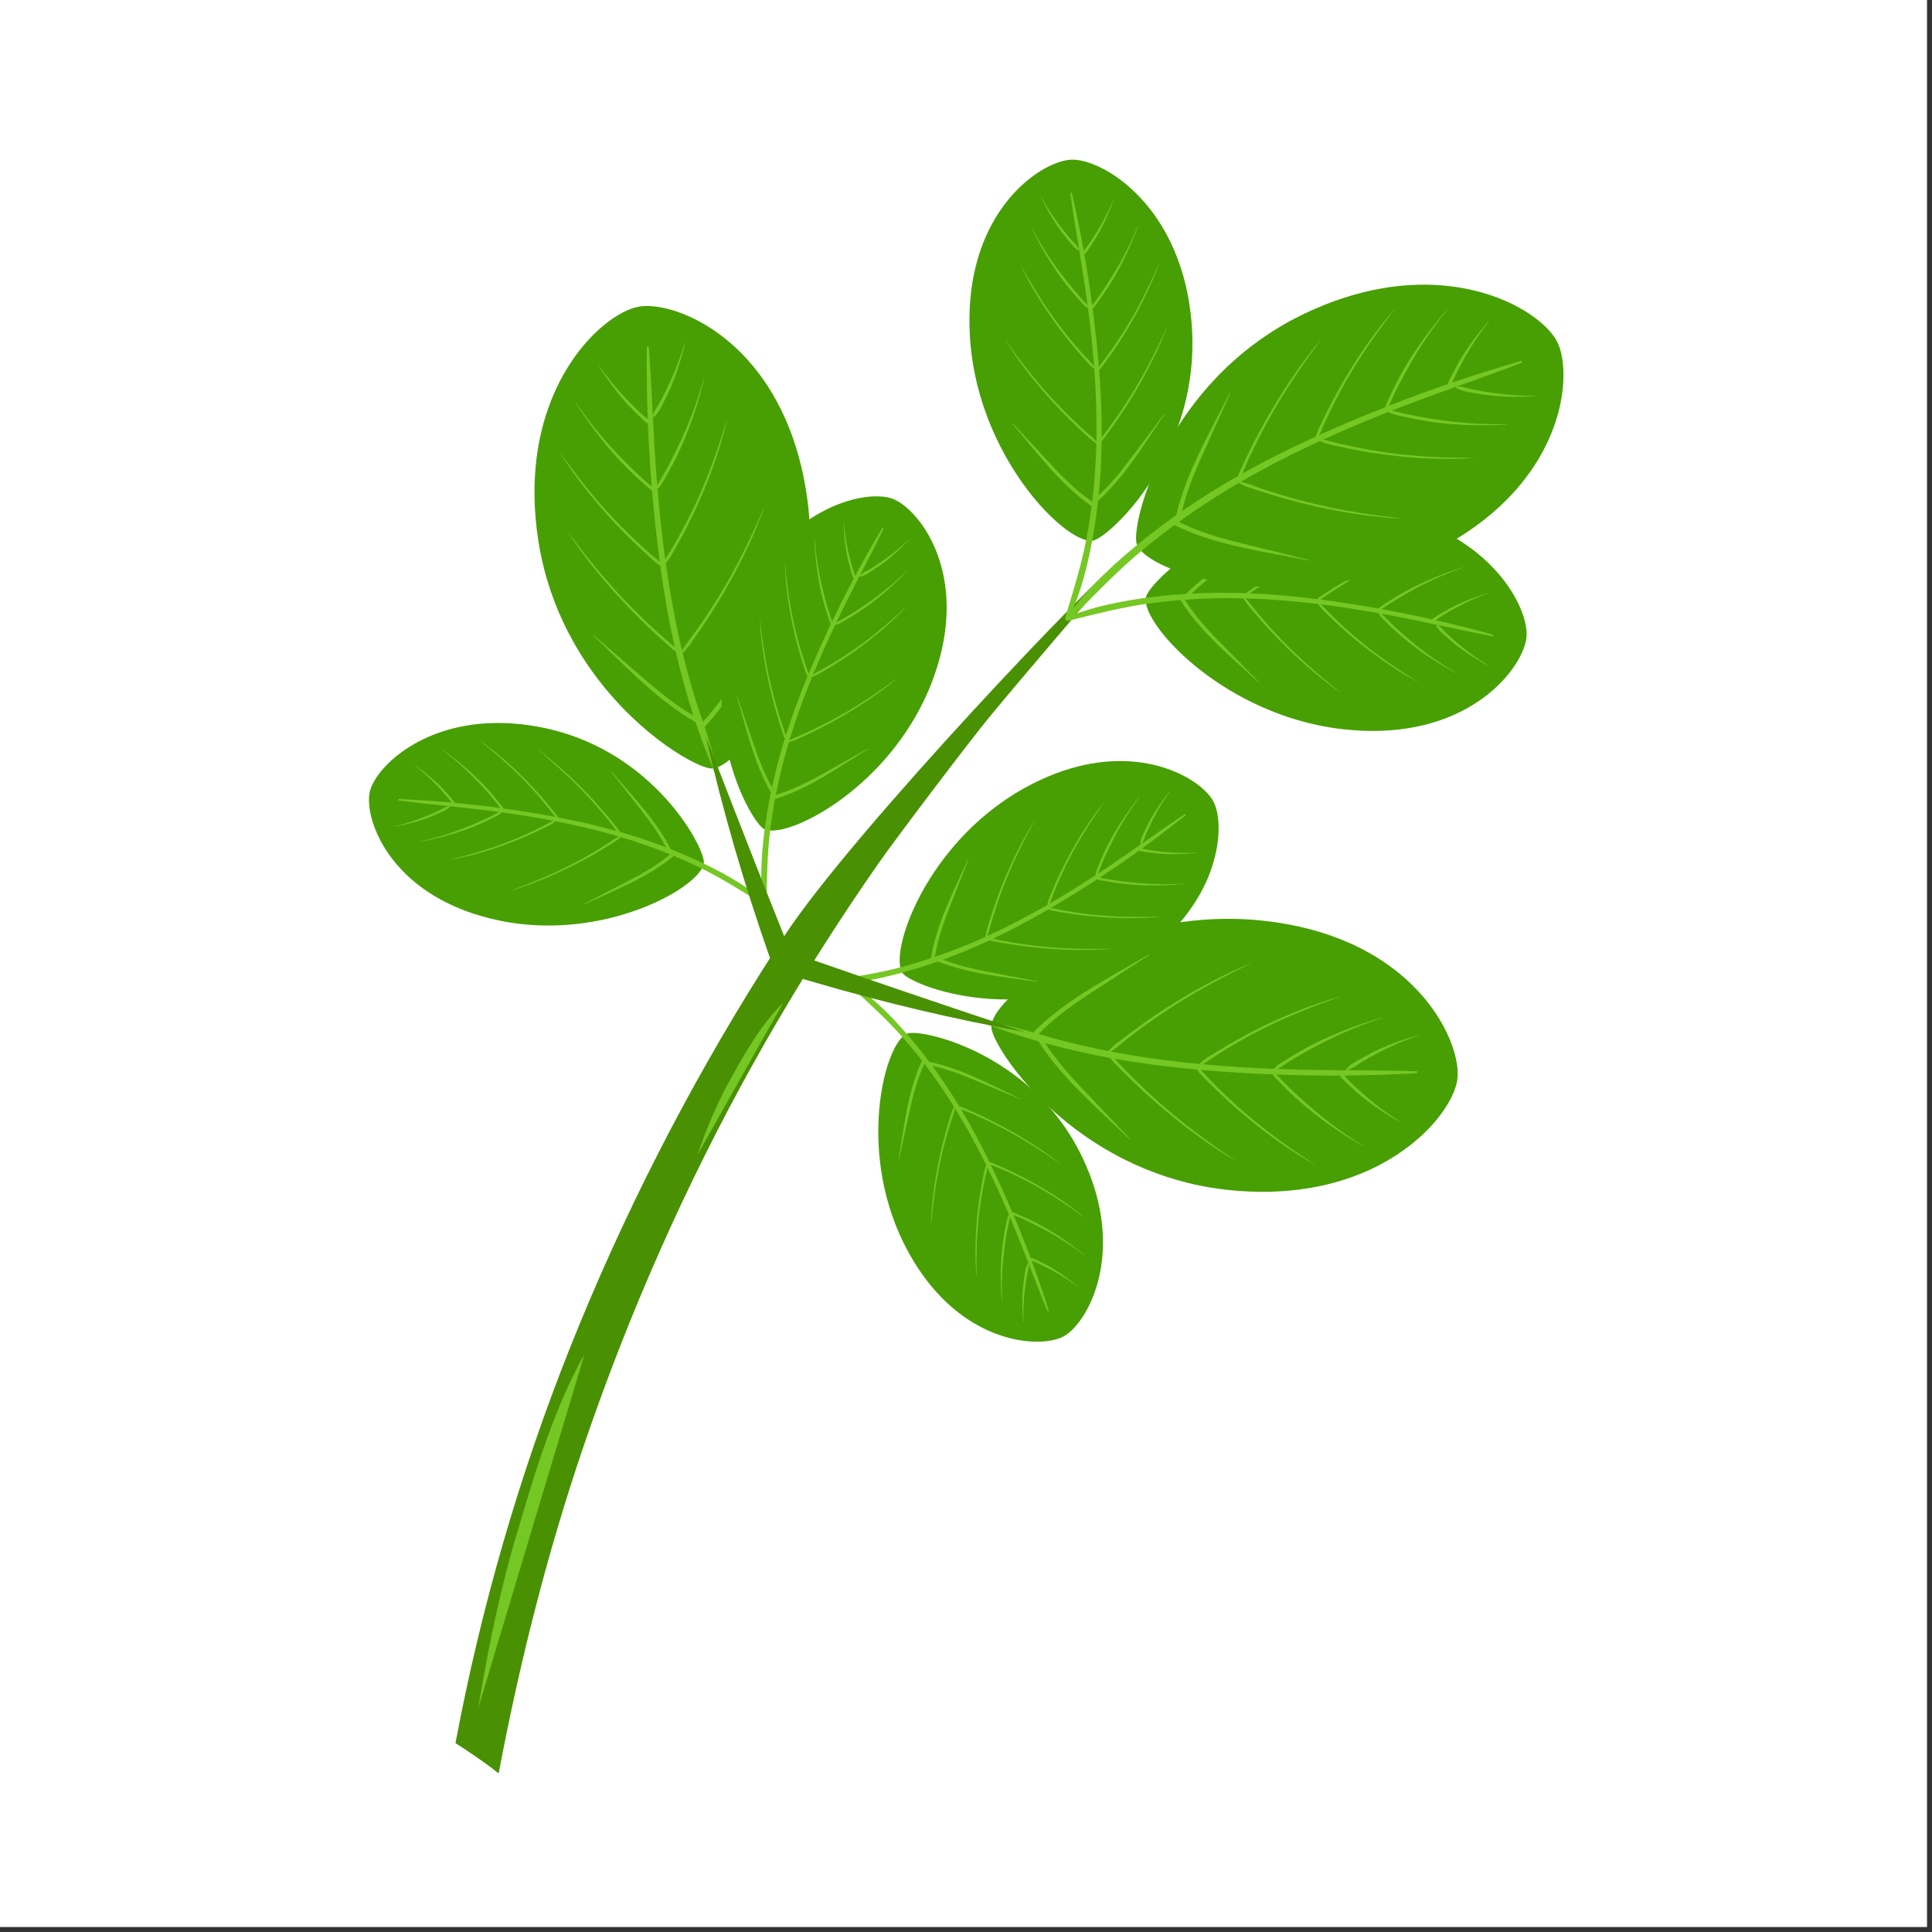 <svg xmlns="http://www.w3.org/2000/svg" xmlns:xlink="http://www.w3.org/1999/xlink" width="250" zoomAndPan="magnify" viewBox="0 0 187.5 187.5" height="250" preserveAspectRatio="xMidYMid meet" version="1.0"><rect x="0" y="0" width="187.5" height="187.5" fill="#333333" stroke="none"/><defs><clipPath id="9441faa605"><path d="M 0 0 L 187 0 L 187 187 L 0 187 Z M 0 0 " clip-rule="nonzero"/></clipPath><clipPath id="6b2d0204d8"><path d="M 35.43 70 L 69 70 L 69 90 L 35.43 90 Z M 35.43 70 " clip-rule="nonzero"/></clipPath><clipPath id="d96e38d2fe"><path d="M 44 54 L 109 54 L 109 172.129 L 44 172.129 Z M 44 54 " clip-rule="nonzero"/></clipPath><clipPath id="a2fd4209b7"><path d="M 94 15.379 L 116 15.379 L 116 53 L 94 53 Z M 94 15.379 " clip-rule="nonzero"/></clipPath></defs><g clip-path="url(#9441faa605)"><path fill="#ffffff" d="M 0 0 L 187.5 0 L 187.5 187.5 L 0 187.5 Z M 0 0 " fill-opacity="1" fill-rule="nonzero"/><path fill="#ffffff" d="M 0 0 L 187.5 0 L 187.5 187.5 L 0 187.5 Z M 0 0 " fill-opacity="1" fill-rule="nonzero"/></g><path fill="#489f04" d="M 75.828 39.809 C 76.91 42.02 77.766 44.652 78.254 47.762 C 78.426 48.875 78.539 49.977 78.59 51.066 C 79.23 64.078 71.746 74.859 68.953 74.574 C 68.707 74.547 68.348 74.441 67.898 74.25 C 65.238 73.121 59.43 69.094 55.594 62.199 C 54.266 59.812 53.172 57.082 52.527 54.008 C 52.469 53.734 52.414 53.457 52.363 53.18 C 52.324 52.957 52.285 52.734 52.25 52.512 C 51.332 46.625 52.176 41.852 53.754 38.223 C 54.105 37.414 54.492 36.66 54.906 35.965 C 57.184 32.129 60.211 30.039 62.066 29.75 C 64.965 29.297 71.891 31.754 75.828 39.809 " fill-opacity="1" fill-rule="nonzero"/><path fill="#75c723" d="M 66.441 33.305 C 66.055 34.617 65.582 35.898 65 37.137 C 64.719 37.73 64.43 38.32 64.121 38.898 C 63.871 39.363 63.48 39.84 63.359 40.355 C 63.246 38.129 63.137 35.902 62.965 33.68 C 62.953 33.555 62.773 33.578 62.773 33.699 C 62.746 36.02 62.777 38.352 62.863 40.684 C 62.621 40.465 62.352 40.262 62.125 40.051 C 61.656 39.605 61.195 39.145 60.746 38.676 C 59.809 37.699 58.953 36.648 58.172 35.547 C 58.156 35.527 58.129 35.547 58.141 35.57 C 58.867 36.719 59.664 37.82 60.555 38.852 C 60.941 39.301 61.348 39.723 61.781 40.133 C 62.109 40.445 62.473 40.859 62.879 41.125 C 62.961 43.156 63.082 45.188 63.25 47.211 C 63.074 47.059 62.887 46.914 62.719 46.762 C 62.359 46.445 62.004 46.121 61.656 45.789 C 60.965 45.129 60.289 44.445 59.637 43.746 C 58.297 42.312 57.074 40.777 55.957 39.168 C 55.941 39.148 55.91 39.168 55.926 39.191 C 57.004 40.875 58.195 42.484 59.512 43.992 C 60.109 44.672 60.73 45.32 61.387 45.945 C 61.734 46.277 62.086 46.598 62.449 46.918 C 62.711 47.148 62.977 47.422 63.281 47.605 C 63.477 49.926 63.723 52.234 64.027 54.527 C 63.738 54.254 63.414 54.012 63.117 53.754 C 62.672 53.367 62.234 52.969 61.805 52.566 C 60.844 51.668 59.914 50.73 59.023 49.758 C 57.352 47.934 55.832 45.973 54.379 43.965 C 54.375 43.953 54.359 43.965 54.367 43.977 C 55.723 46.133 57.301 48.145 59.008 50.043 C 59.805 50.926 60.633 51.781 61.488 52.605 C 61.938 53.043 62.398 53.469 62.863 53.887 C 63.254 54.238 63.633 54.625 64.078 54.906 C 64.434 57.547 64.895 60.18 65.477 62.785 C 65.215 62.555 64.938 62.34 64.676 62.113 C 64.191 61.695 63.719 61.27 63.25 60.836 C 62.258 59.918 61.297 58.965 60.375 57.984 C 58.5 55.992 56.789 53.863 55.148 51.68 C 55.141 51.668 55.125 51.68 55.133 51.688 C 56.641 53.977 58.367 56.105 60.227 58.121 C 61.098 59.066 61.996 59.984 62.926 60.871 C 63.418 61.34 63.914 61.797 64.418 62.246 C 64.793 62.582 65.164 62.945 65.582 63.242 C 66.062 65.336 66.633 67.406 67.297 69.449 C 65.605 68.461 64.078 67.234 62.598 65.957 C 60.938 64.52 59.277 63.082 57.617 61.645 C 57.59 61.621 57.555 61.664 57.582 61.688 C 60.707 64.641 63.746 67.922 67.504 70.09 C 67.898 71.266 68.328 72.43 68.789 73.582 C 69.117 74.395 69.465 75.215 69.828 76.027 C 70.008 75.84 68.812 71.734 68.387 70.543 C 68.402 70.535 68.414 70.523 68.426 70.508 C 71.484 67.211 73.371 62.977 75.465 59.051 C 75.484 59.02 75.434 58.988 75.414 59.02 C 74.285 60.926 73.156 62.832 72.027 64.738 C 70.914 66.617 69.719 68.449 68.215 70.043 C 67.652 68.434 67.148 66.801 66.707 65.152 C 66.547 64.555 66.398 63.953 66.25 63.352 C 66.262 63.348 66.27 63.344 66.277 63.336 C 66.762 62.902 67.113 62.324 67.488 61.797 C 67.879 61.238 68.262 60.676 68.637 60.105 C 69.348 59.02 70.023 57.91 70.66 56.777 C 72.02 54.367 73.223 51.867 74.168 49.262 C 74.172 49.25 74.152 49.242 74.148 49.254 C 73.051 51.789 71.863 54.281 70.48 56.672 C 69.797 57.852 69.07 59.008 68.305 60.137 C 67.945 60.672 67.574 61.199 67.195 61.719 C 66.859 62.184 66.473 62.625 66.195 63.129 C 65.523 60.32 65.012 57.48 64.609 54.621 C 64.621 54.617 64.633 54.613 64.645 54.602 C 65.055 54.164 65.324 53.602 65.621 53.082 C 65.934 52.531 66.234 51.973 66.527 51.414 C 67.078 50.348 67.594 49.262 68.07 48.156 C 69.09 45.789 69.945 43.352 70.531 40.836 C 70.535 40.824 70.516 40.82 70.512 40.832 C 69.781 43.227 68.969 45.598 67.957 47.891 C 67.422 49.105 66.836 50.301 66.203 51.473 C 65.918 51.996 65.629 52.516 65.324 53.027 C 65.074 53.457 64.77 53.875 64.566 54.336 C 64.254 52.043 64.008 49.742 63.812 47.438 C 63.82 47.434 63.824 47.43 63.832 47.426 C 64.172 47.137 64.371 46.691 64.598 46.309 C 64.84 45.887 65.074 45.465 65.301 45.039 C 65.727 44.23 66.113 43.406 66.461 42.562 C 67.234 40.691 67.848 38.762 68.328 36.797 C 68.332 36.773 68.297 36.758 68.289 36.785 C 67.746 38.691 67.078 40.559 66.258 42.363 C 65.859 43.246 65.434 44.117 64.984 44.973 C 64.758 45.398 64.523 45.824 64.281 46.242 C 64.117 46.523 63.914 46.801 63.785 47.102 C 63.734 46.457 63.684 45.809 63.637 45.164 C 63.523 43.582 63.441 41.996 63.359 40.414 C 63.383 40.457 63.441 40.48 63.488 40.445 C 63.945 40.07 64.211 39.383 64.484 38.871 C 64.766 38.34 65.02 37.805 65.246 37.25 C 65.762 35.973 66.164 34.66 66.48 33.316 C 66.484 33.293 66.449 33.281 66.441 33.305 " fill-opacity="1" fill-rule="nonzero"/><path fill="#489f04" d="M 91.828 60.227 C 91.691 62.086 91.246 64.137 90.379 66.359 C 90.066 67.152 89.719 67.918 89.336 68.648 C 84.789 77.418 75.77 81.641 74.051 80.391 C 73.898 80.281 73.707 80.074 73.484 79.777 C 72.168 78.031 69.902 73.188 70.023 67.215 C 70.062 65.148 70.391 62.945 71.141 60.684 C 71.207 60.484 71.277 60.281 71.352 60.082 C 71.41 59.922 71.469 59.762 71.531 59.602 C 73.176 55.398 75.555 52.59 77.973 50.812 C 78.512 50.414 79.055 50.066 79.59 49.77 C 82.543 48.121 85.328 47.898 86.652 48.414 C 88.723 49.219 92.324 53.457 91.828 60.227 " fill-opacity="1" fill-rule="nonzero"/><path fill="#75c723" d="M 83.5 55.961 C 83.941 55.887 84.379 55.539 84.754 55.309 C 85.141 55.07 85.512 54.812 85.871 54.535 C 86.695 53.895 87.465 53.188 88.184 52.43 C 88.195 52.414 88.176 52.395 88.16 52.406 C 87.406 53.117 86.605 53.777 85.754 54.367 C 85.344 54.648 84.93 54.926 84.508 55.188 C 84.164 55.398 83.727 55.562 83.449 55.855 C 84.227 54.352 85.004 52.852 85.738 51.332 C 85.781 51.246 85.652 51.191 85.605 51.27 C 84.703 52.781 83.832 54.32 83 55.879 C 82.926 55.645 82.824 55.41 82.758 55.188 C 82.621 54.715 82.496 54.238 82.379 53.762 C 82.137 52.766 81.98 51.754 81.887 50.734 C 81.887 50.715 81.859 50.719 81.859 50.738 C 81.895 51.766 81.996 52.793 82.188 53.805 C 82.27 54.246 82.375 54.676 82.5 55.109 C 82.598 55.438 82.676 55.848 82.844 56.176 C 82.121 57.535 81.426 58.914 80.758 60.305 C 80.707 60.137 80.637 59.969 80.582 59.809 C 80.469 59.461 80.363 59.117 80.258 58.77 C 80.059 58.074 79.879 57.367 79.715 56.66 C 79.387 55.215 79.172 53.746 79.055 52.266 C 79.055 52.246 79.023 52.25 79.023 52.27 C 79.09 53.781 79.254 55.289 79.543 56.773 C 79.672 57.445 79.832 58.109 80.023 58.766 C 80.125 59.113 80.234 59.461 80.348 59.805 C 80.434 60.059 80.504 60.336 80.629 60.574 C 79.875 62.168 79.152 63.773 78.477 65.391 C 78.391 65.102 78.273 64.82 78.176 64.539 C 78.035 64.117 77.898 63.691 77.77 63.266 C 77.484 62.309 77.23 61.344 77.02 60.367 C 76.621 58.535 76.375 56.676 76.191 54.809 C 76.191 54.801 76.176 54.801 76.176 54.812 C 76.242 56.742 76.504 58.656 76.902 60.547 C 77.086 61.426 77.301 62.301 77.547 63.168 C 77.676 63.625 77.812 64.078 77.957 64.531 C 78.082 64.906 78.184 65.305 78.363 65.656 C 77.59 67.523 76.887 69.422 76.273 71.352 C 76.188 71.098 76.09 70.852 76.004 70.605 C 75.848 70.148 75.699 69.688 75.559 69.227 C 75.262 68.25 74.996 67.262 74.766 66.27 C 74.297 64.254 73.988 62.207 73.75 60.156 C 73.746 60.145 73.734 60.145 73.734 60.156 C 73.852 62.227 74.168 64.277 74.613 66.301 C 74.824 67.25 75.062 68.195 75.336 69.129 C 75.477 69.621 75.625 70.109 75.785 70.594 C 75.902 70.957 76.008 71.34 76.168 71.688 C 75.684 73.242 75.266 74.816 74.922 76.406 C 74.191 75.117 73.66 73.734 73.18 72.336 C 72.637 70.766 72.102 69.191 71.562 67.621 C 71.551 67.594 71.512 67.609 71.52 67.637 C 72.441 70.754 73.18 74.059 74.812 76.902 C 74.625 77.824 74.457 78.75 74.324 79.68 C 73.938 82.332 73.703 85.133 74.047 87.801 C 74.074 88.02 74.375 87.98 74.383 87.77 C 74.43 85.293 74.453 82.84 74.77 80.375 C 74.891 79.426 75.043 78.477 75.219 77.535 C 75.23 77.535 75.246 77.535 75.258 77.527 C 78.52 76.531 81.371 74.473 84.242 72.695 C 84.266 72.68 84.246 72.641 84.223 72.656 C 82.754 73.477 81.285 74.297 79.816 75.117 C 78.371 75.926 76.891 76.672 75.297 77.141 C 75.543 75.875 75.836 74.617 76.176 73.367 C 76.301 72.914 76.43 72.465 76.566 72.016 C 76.57 72.016 76.582 72.016 76.59 72.016 C 77.07 71.914 77.523 71.668 77.969 71.465 C 78.438 71.25 78.906 71.027 79.367 70.793 C 80.246 70.352 81.113 69.883 81.965 69.383 C 83.773 68.32 85.516 67.141 87.129 65.789 C 87.137 65.781 87.129 65.773 87.121 65.777 C 85.434 67.02 83.703 68.203 81.883 69.246 C 80.984 69.758 80.07 70.242 79.137 70.691 C 78.699 70.902 78.254 71.105 77.809 71.305 C 77.41 71.48 76.984 71.625 76.613 71.848 C 77.246 69.754 77.992 67.699 78.82 65.672 C 78.832 65.676 78.84 65.676 78.852 65.672 C 79.289 65.543 79.68 65.277 80.074 65.047 C 80.488 64.805 80.898 64.555 81.305 64.297 C 82.074 63.809 82.824 63.293 83.559 62.75 C 85.129 61.59 86.621 60.316 87.965 58.891 C 87.969 58.883 87.961 58.871 87.953 58.879 C 86.562 60.172 85.121 61.418 83.586 62.535 C 82.77 63.125 81.93 63.688 81.07 64.215 C 80.684 64.449 80.293 64.68 79.898 64.898 C 79.57 65.086 79.211 65.246 78.906 65.469 C 79.574 63.848 80.293 62.25 81.043 60.664 C 81.051 60.664 81.055 60.668 81.059 60.664 C 81.395 60.605 81.695 60.387 81.988 60.223 C 82.309 60.039 82.621 59.852 82.934 59.656 C 83.523 59.289 84.09 58.898 84.641 58.477 C 85.859 57.547 87 56.512 88.062 55.406 C 88.074 55.395 88.055 55.371 88.043 55.383 C 86.961 56.43 85.809 57.398 84.582 58.27 C 83.984 58.695 83.375 59.105 82.754 59.496 C 82.441 59.688 82.125 59.879 81.809 60.059 C 81.594 60.184 81.352 60.285 81.152 60.438 C 81.367 59.992 81.578 59.551 81.797 59.109 C 82.328 58.031 82.875 56.961 83.43 55.891 C 83.426 55.93 83.457 55.965 83.5 55.961 " fill-opacity="1" fill-rule="nonzero"/><g clip-path="url(#6b2d0204d8)"><path fill="#489f04" d="M 42.68 87.254 C 44.25 88.125 46.137 88.848 48.387 89.324 C 49.191 89.496 49.992 89.617 50.781 89.699 C 60.25 90.672 68.41 85.668 68.309 83.633 C 68.301 83.453 68.234 83.188 68.113 82.855 C 67.398 80.879 64.688 76.512 59.805 73.461 C 58.117 72.402 56.168 71.504 53.949 70.914 C 53.754 70.859 53.555 70.812 53.352 70.766 C 53.191 70.727 53.031 70.691 52.867 70.656 C 48.609 69.758 45.098 70.184 42.387 71.184 C 41.781 71.41 41.219 71.66 40.691 71.934 C 37.805 73.434 36.16 75.547 35.879 76.879 C 35.438 78.965 36.957 84.082 42.68 87.254 " fill-opacity="1" fill-rule="nonzero"/></g><path fill="#75c723" d="M 43.625 78.328 C 43.336 78.645 42.824 78.816 42.438 78.992 C 42.043 79.176 41.641 79.336 41.227 79.48 C 40.277 79.805 39.301 80.047 38.309 80.223 C 38.293 80.227 38.285 80.199 38.301 80.195 C 39.273 79.965 40.227 79.672 41.152 79.297 C 41.598 79.117 42.039 78.93 42.473 78.727 C 42.824 78.566 43.184 78.301 43.566 78.234 C 41.945 78.062 40.328 77.898 38.711 77.688 C 38.621 77.672 38.645 77.543 38.734 77.547 C 40.426 77.621 42.125 77.734 43.824 77.887 C 43.676 77.703 43.539 77.5 43.391 77.328 C 43.086 76.969 42.766 76.617 42.441 76.273 C 41.766 75.555 41.035 74.895 40.262 74.285 C 40.246 74.273 40.262 74.254 40.277 74.262 C 41.09 74.832 41.859 75.457 42.578 76.141 C 42.891 76.441 43.184 76.75 43.465 77.082 C 43.68 77.332 43.969 77.609 44.145 77.914 C 45.625 78.055 47.102 78.223 48.57 78.422 C 48.465 78.293 48.371 78.148 48.266 78.02 C 48.047 77.746 47.824 77.477 47.598 77.215 C 47.141 76.684 46.668 76.168 46.188 75.668 C 45.191 74.641 44.121 73.691 42.988 72.82 C 42.977 72.809 42.992 72.785 43.008 72.797 C 44.191 73.645 45.32 74.574 46.367 75.586 C 46.84 76.047 47.293 76.523 47.723 77.023 C 47.949 77.289 48.172 77.559 48.387 77.832 C 48.547 78.031 48.734 78.234 48.859 78.461 C 50.543 78.695 52.219 78.965 53.879 79.273 C 53.691 79.055 53.527 78.809 53.352 78.582 C 53.082 78.246 52.812 77.914 52.535 77.586 C 51.918 76.852 51.27 76.145 50.598 75.461 C 49.328 74.176 47.957 72.996 46.551 71.867 C 46.543 71.859 46.551 71.848 46.559 71.855 C 48.082 72.922 49.484 74.145 50.801 75.457 C 51.414 76.07 52.008 76.703 52.578 77.355 C 52.879 77.699 53.172 78.051 53.457 78.406 C 53.695 78.699 53.965 78.992 54.152 79.324 C 56.066 79.688 57.969 80.125 59.848 80.648 C 59.688 80.449 59.543 80.238 59.387 80.039 C 59.102 79.676 58.809 79.312 58.512 78.957 C 57.879 78.203 57.223 77.469 56.543 76.758 C 55.164 75.324 53.676 73.996 52.148 72.723 C 52.141 72.719 52.148 72.707 52.156 72.715 C 53.766 73.895 55.25 75.234 56.648 76.656 C 57.305 77.324 57.941 78.016 58.551 78.727 C 58.871 79.098 59.188 79.477 59.496 79.859 C 59.723 80.145 59.977 80.43 60.176 80.742 C 61.684 81.176 63.176 81.668 64.637 82.23 C 63.984 80.965 63.148 79.809 62.273 78.688 C 61.289 77.426 60.305 76.164 59.32 74.906 C 59.305 74.883 59.34 74.859 59.355 74.883 C 61.387 77.262 63.66 79.598 65.094 82.406 C 65.938 82.738 66.77 83.094 67.594 83.477 C 69.934 84.562 72.316 85.852 74.285 87.535 C 74.449 87.672 74.258 87.895 74.086 87.785 C 72.062 86.52 70.07 85.242 67.918 84.199 C 67.086 83.797 66.242 83.418 65.391 83.066 C 65.383 83.074 65.375 83.082 65.363 83.09 C 62.84 85.18 59.676 86.383 56.73 87.746 C 56.707 87.758 56.684 87.723 56.707 87.707 C 58.145 86.965 59.582 86.219 61.016 85.477 C 62.43 84.742 63.812 83.949 65.031 82.918 C 63.879 82.449 62.711 82.02 61.527 81.633 C 61.094 81.492 60.664 81.359 60.23 81.23 C 60.227 81.238 60.223 81.246 60.219 81.254 C 59.883 81.586 59.445 81.816 59.047 82.066 C 58.625 82.332 58.199 82.586 57.77 82.836 C 56.945 83.309 56.109 83.754 55.262 84.172 C 53.449 85.062 51.578 85.836 49.641 86.422 C 49.633 86.422 49.625 86.41 49.633 86.406 C 51.527 85.707 53.391 84.945 55.191 84.035 C 56.078 83.59 56.949 83.105 57.805 82.598 C 58.207 82.355 58.605 82.109 59 81.855 C 59.352 81.629 59.691 81.363 60.07 81.184 C 58.047 80.59 55.996 80.102 53.926 79.699 C 53.922 79.707 53.918 79.719 53.906 79.723 C 53.574 80.004 53.152 80.18 52.762 80.371 C 52.348 80.578 51.93 80.773 51.508 80.965 C 50.707 81.32 49.895 81.652 49.074 81.957 C 47.305 82.602 45.492 83.125 43.637 83.453 C 43.629 83.453 43.625 83.441 43.633 83.441 C 45.41 83.004 47.172 82.504 48.883 81.863 C 49.789 81.523 50.688 81.145 51.562 80.73 C 51.957 80.547 52.348 80.355 52.734 80.156 C 53.059 79.988 53.375 79.789 53.715 79.656 C 52.059 79.34 50.387 79.07 48.715 78.84 C 48.711 78.844 48.711 78.848 48.707 78.855 C 48.48 79.09 48.148 79.219 47.859 79.363 C 47.543 79.523 47.227 79.676 46.906 79.824 C 46.301 80.102 45.684 80.352 45.055 80.57 C 43.66 81.055 42.227 81.426 40.773 81.695 C 40.754 81.699 40.75 81.672 40.766 81.668 C 42.18 81.352 43.57 80.938 44.918 80.414 C 45.574 80.16 46.227 79.887 46.871 79.594 C 47.191 79.445 47.508 79.293 47.824 79.133 C 48.035 79.027 48.246 78.891 48.473 78.809 C 48.004 78.746 47.531 78.684 47.062 78.625 C 45.914 78.48 44.762 78.359 43.609 78.238 C 43.641 78.254 43.652 78.297 43.625 78.328 " fill-opacity="1" fill-rule="nonzero"/><path fill="#489f04" d="M 130.75 91.422 C 128.488 90.445 125.812 89.711 122.676 89.363 C 121.551 89.238 120.441 89.176 119.352 89.172 C 106.281 89.113 95.809 97.047 96.223 99.812 C 96.258 100.059 96.383 100.41 96.594 100.852 C 97.84 103.449 102.133 109.055 109.215 112.57 C 111.664 113.789 114.449 114.758 117.559 115.266 C 117.836 115.309 118.113 115.352 118.398 115.387 C 118.621 115.418 118.844 115.445 119.07 115.473 C 125.008 116.125 129.754 115.07 133.32 113.344 C 134.117 112.953 134.855 112.535 135.531 112.094 C 139.277 109.656 141.234 106.547 141.445 104.688 C 141.766 101.777 138.996 94.988 130.75 91.422 " fill-opacity="1" fill-rule="nonzero"/><path fill="#75c723" d="M 137.688 100.484 C 136.387 100.93 135.125 101.461 133.91 102.094 C 133.332 102.398 132.75 102.715 132.188 103.047 C 131.73 103.316 131.27 103.727 130.758 103.871 C 132.992 103.883 135.23 103.891 137.465 103.965 C 137.59 103.973 137.574 104.152 137.453 104.156 C 135.129 104.285 132.793 104.359 130.453 104.379 C 130.684 104.609 130.895 104.871 131.117 105.082 C 131.586 105.535 132.07 105.969 132.559 106.398 C 133.578 107.289 134.668 108.094 135.809 108.82 C 135.828 108.836 135.809 108.867 135.785 108.855 C 134.602 108.184 133.461 107.438 132.391 106.594 C 131.922 106.23 131.48 105.844 131.051 105.434 C 130.723 105.117 130.293 104.773 130.008 104.379 C 127.969 104.391 125.93 104.359 123.891 104.285 C 124.055 104.449 124.207 104.629 124.367 104.793 C 124.699 105.137 125.039 105.473 125.387 105.805 C 126.082 106.465 126.797 107.105 127.523 107.727 C 129.02 109 130.613 110.148 132.277 111.191 C 132.297 111.203 132.277 111.234 132.258 111.223 C 130.52 110.223 128.855 109.105 127.285 107.859 C 126.578 107.297 125.898 106.707 125.242 106.082 C 124.898 105.75 124.559 105.41 124.227 105.066 C 123.98 104.812 123.695 104.562 123.496 104.27 C 121.164 104.18 118.84 104.031 116.527 103.832 C 116.812 104.109 117.07 104.418 117.344 104.703 C 117.75 105.129 118.168 105.547 118.59 105.957 C 119.535 106.879 120.516 107.758 121.527 108.602 C 123.434 110.188 125.465 111.617 127.543 112.969 C 127.551 112.977 127.543 112.992 127.531 112.988 C 125.305 111.73 123.219 110.25 121.246 108.633 C 120.324 107.879 119.43 107.094 118.562 106.277 C 118.109 105.848 117.66 105.41 117.219 104.965 C 116.852 104.59 116.449 104.227 116.145 103.797 C 113.484 103.559 110.824 103.219 108.188 102.754 C 108.43 103.004 108.66 103.273 108.898 103.523 C 109.34 103.984 109.785 104.441 110.242 104.887 C 111.203 105.832 112.199 106.746 113.227 107.625 C 115.305 109.402 117.516 111.016 119.777 112.547 C 119.785 112.555 119.777 112.57 119.766 112.562 C 117.41 111.164 115.195 109.535 113.094 107.777 C 112.109 106.953 111.148 106.094 110.219 105.207 C 109.73 104.742 109.25 104.266 108.773 103.785 C 108.422 103.426 108.039 103.07 107.727 102.672 C 105.609 102.281 103.504 101.809 101.43 101.238 C 102.492 102.879 103.793 104.344 105.141 105.762 C 106.652 107.352 108.168 108.941 109.68 110.531 C 109.707 110.559 109.664 110.594 109.637 110.57 C 106.543 107.586 103.117 104.707 100.781 101.059 C 99.586 100.715 98.398 100.344 97.223 99.934 C 96.395 99.641 95.559 99.332 94.727 99.008 C 94.906 98.82 99.074 99.828 100.285 100.199 C 100.293 100.184 100.305 100.172 100.316 100.156 C 103.488 96.965 107.648 94.898 111.488 92.637 C 111.52 92.621 111.555 92.668 111.523 92.688 C 109.66 93.898 107.801 95.105 105.938 96.316 C 104.105 97.508 102.324 98.777 100.797 100.352 C 102.434 100.84 104.09 101.266 105.758 101.633 C 106.367 101.766 106.977 101.891 107.586 102.008 C 107.59 102 107.594 101.988 107.602 101.98 C 108.016 101.48 108.578 101.102 109.09 100.711 C 109.629 100.293 110.18 99.883 110.734 99.488 C 111.789 98.73 112.871 98.008 113.977 97.324 C 116.332 95.863 118.785 94.555 121.355 93.5 C 121.367 93.492 121.375 93.512 121.363 93.516 C 118.871 94.723 116.426 96.02 114.09 97.5 C 112.938 98.234 111.812 99.008 110.715 99.82 C 110.199 100.203 109.688 100.594 109.18 100.996 C 108.73 101.348 108.305 101.758 107.809 102.051 C 110.652 102.598 113.523 102.984 116.41 103.258 C 116.41 103.246 116.414 103.23 116.426 103.223 C 116.844 102.793 117.398 102.496 117.906 102.18 C 118.445 101.848 118.988 101.52 119.539 101.207 C 120.582 100.605 121.648 100.047 122.73 99.523 C 125.059 98.402 127.461 97.445 129.957 96.746 C 129.969 96.742 129.977 96.762 129.965 96.766 C 127.598 97.598 125.258 98.516 123.004 99.625 C 121.809 100.211 120.637 100.848 119.492 101.531 C 118.98 101.836 118.473 102.148 117.973 102.473 C 117.551 102.742 117.148 103.062 116.695 103.285 C 119.008 103.496 121.324 103.641 123.641 103.73 C 123.645 103.723 123.648 103.719 123.652 103.711 C 123.93 103.359 124.363 103.141 124.738 102.902 C 125.148 102.641 125.562 102.387 125.98 102.145 C 126.77 101.684 127.578 101.262 128.41 100.875 C 130.246 100.023 132.156 99.328 134.105 98.766 C 134.129 98.758 134.141 98.793 134.121 98.801 C 132.23 99.426 130.387 100.172 128.617 101.07 C 127.754 101.508 126.898 101.969 126.062 102.457 C 125.641 102.699 125.227 102.949 124.82 103.211 C 124.543 103.387 124.273 103.602 123.977 103.742 C 124.629 103.766 125.277 103.789 125.926 103.805 C 127.52 103.848 129.109 103.859 130.699 103.871 C 130.652 103.852 130.629 103.793 130.664 103.746 C 131.02 103.273 131.691 102.977 132.195 102.68 C 132.715 102.379 133.242 102.102 133.789 101.852 C 135.043 101.281 136.34 100.82 137.672 100.449 C 137.695 100.441 137.707 100.477 137.688 100.484 " fill-opacity="1" fill-rule="nonzero"/><path fill="#489f04" d="M 105.289 74.227 C 103.461 74.613 101.484 75.336 99.395 76.496 C 98.648 76.91 97.938 77.359 97.262 77.836 C 89.168 83.523 86.203 93.008 87.676 94.535 C 87.805 94.668 88.039 94.832 88.363 95.012 C 90.281 96.07 95.398 97.648 101.316 96.715 C 103.367 96.395 105.512 95.77 107.656 94.723 C 107.848 94.629 108.035 94.531 108.227 94.43 C 108.379 94.352 108.531 94.27 108.68 94.188 C 112.633 91.988 115.098 89.258 116.535 86.629 C 116.855 86.043 117.129 85.457 117.352 84.891 C 118.586 81.746 118.426 78.969 117.734 77.73 C 116.652 75.793 111.949 72.816 105.289 74.227 " fill-opacity="1" fill-rule="nonzero"/><path fill="#75c723" d="M 110.664 81.871 C 110.676 81.426 110.961 80.945 111.141 80.543 C 111.328 80.129 111.531 79.727 111.762 79.336 C 112.281 78.434 112.879 77.578 113.535 76.766 C 113.551 76.75 113.574 76.766 113.562 76.781 C 112.957 77.625 112.41 78.504 111.941 79.43 C 111.719 79.871 111.5 80.32 111.297 80.773 C 111.133 81.137 111.031 81.594 110.777 81.906 C 112.164 80.934 113.547 79.961 114.961 79.027 C 115.039 78.973 115.109 79.094 115.039 79.148 C 113.66 80.246 112.25 81.316 110.812 82.355 C 111.059 82.395 111.305 82.461 111.535 82.496 C 112.023 82.57 112.516 82.629 113.004 82.68 C 114.023 82.781 115.051 82.801 116.078 82.75 C 116.094 82.75 116.098 82.777 116.078 82.781 C 115.051 82.883 114.02 82.922 112.988 82.875 C 112.539 82.852 112.094 82.809 111.648 82.742 C 111.305 82.691 110.891 82.668 110.543 82.551 C 109.289 83.449 108.016 84.324 106.723 85.172 C 106.898 85.199 107.07 85.246 107.242 85.277 C 107.598 85.344 107.957 85.402 108.316 85.453 C 109.035 85.559 109.762 85.641 110.484 85.703 C 111.969 85.832 113.457 85.844 114.941 85.758 C 114.961 85.758 114.965 85.785 114.945 85.785 C 113.434 85.93 111.91 85.973 110.395 85.891 C 109.711 85.855 109.031 85.785 108.352 85.688 C 107.992 85.633 107.633 85.574 107.273 85.508 C 107.012 85.457 106.727 85.43 106.473 85.336 C 104.992 86.301 103.496 87.23 101.98 88.117 C 102.277 88.164 102.574 88.242 102.867 88.297 C 103.305 88.383 103.75 88.457 104.191 88.527 C 105.18 88.68 106.172 88.797 107.168 88.871 C 109.043 89.016 110.926 89.008 112.805 88.934 C 112.812 88.934 112.816 88.945 112.805 88.945 C 110.879 89.148 108.941 89.148 107.008 89.012 C 106.105 88.949 105.207 88.859 104.312 88.734 C 103.844 88.668 103.375 88.598 102.906 88.512 C 102.516 88.445 102.105 88.398 101.73 88.266 C 99.98 89.285 98.191 90.242 96.359 91.105 C 96.617 91.156 96.879 91.219 97.137 91.27 C 97.609 91.363 98.086 91.445 98.566 91.523 C 99.578 91.684 100.594 91.812 101.613 91.906 C 103.68 92.09 105.754 92.117 107.828 92.074 C 107.836 92.074 107.836 92.09 107.828 92.09 C 105.754 92.254 103.672 92.223 101.602 92.059 C 100.629 91.98 99.66 91.871 98.691 91.73 C 98.188 91.66 97.68 91.578 97.176 91.484 C 96.801 91.418 96.406 91.367 96.035 91.258 C 94.559 91.949 93.051 92.578 91.52 93.133 C 92.898 93.676 94.344 94.016 95.801 94.301 C 97.438 94.617 99.07 94.934 100.707 95.254 C 100.734 95.258 100.727 95.297 100.699 95.297 C 97.473 94.809 94.09 94.531 91.039 93.309 C 90.148 93.621 89.254 93.91 88.348 94.168 C 85.766 94.914 83.016 95.527 80.316 95.547 C 80.094 95.551 80.09 95.25 80.301 95.215 C 82.754 94.828 85.191 94.473 87.598 93.824 C 88.523 93.57 89.441 93.293 90.355 92.992 C 90.355 92.98 90.355 92.965 90.355 92.953 C 90.906 89.594 92.562 86.496 93.934 83.418 C 93.949 83.395 93.988 83.41 93.977 83.434 C 93.363 84.996 92.746 86.559 92.133 88.121 C 91.527 89.656 90.984 91.223 90.738 92.863 C 91.961 92.445 93.172 91.984 94.367 91.48 C 94.801 91.297 95.23 91.105 95.656 90.91 C 95.656 90.902 95.652 90.895 95.652 90.887 C 95.688 90.398 95.871 89.918 96.012 89.449 C 96.164 88.957 96.32 88.465 96.488 87.977 C 96.809 87.047 97.156 86.125 97.535 85.219 C 98.348 83.285 99.285 81.406 100.402 79.625 C 100.406 79.617 100.422 79.625 100.418 79.633 C 99.414 81.469 98.473 83.34 97.688 85.277 C 97.297 86.234 96.941 87.207 96.625 88.188 C 96.473 88.652 96.328 89.117 96.195 89.586 C 96.074 90 95.988 90.441 95.816 90.84 C 97.812 89.93 99.754 88.91 101.652 87.816 C 101.648 87.809 101.645 87.797 101.648 87.785 C 101.719 87.336 101.93 86.914 102.105 86.496 C 102.285 86.051 102.48 85.613 102.68 85.18 C 103.059 84.352 103.473 83.539 103.91 82.738 C 104.852 81.027 105.91 79.383 107.145 77.859 C 107.152 77.852 107.164 77.863 107.156 77.871 C 106.062 79.422 105.023 81.016 104.121 82.684 C 103.645 83.57 103.199 84.477 102.793 85.398 C 102.613 85.812 102.438 86.227 102.273 86.645 C 102.133 86.996 102.023 87.371 101.844 87.707 C 103.363 86.824 104.855 85.898 106.324 84.938 C 106.324 84.934 106.324 84.93 106.324 84.922 C 106.336 84.586 106.512 84.258 106.637 83.945 C 106.773 83.605 106.918 83.27 107.07 82.934 C 107.355 82.305 107.664 81.691 108.008 81.086 C 108.77 79.758 109.637 78.492 110.594 77.289 C 110.605 77.273 110.629 77.289 110.617 77.305 C 109.727 78.52 108.922 79.785 108.223 81.117 C 107.883 81.766 107.559 82.426 107.258 83.09 C 107.105 83.426 106.961 83.762 106.824 84.102 C 106.73 84.332 106.66 84.582 106.539 84.801 C 106.949 84.527 107.359 84.258 107.77 83.984 C 108.77 83.312 109.758 82.621 110.742 81.93 C 110.707 81.941 110.664 81.914 110.664 81.871 " fill-opacity="1" fill-rule="nonzero"/><path fill="#489f04" d="M 91.344 125.891 C 90.09 124.605 88.898 122.98 87.852 120.938 C 87.477 120.207 87.148 119.469 86.863 118.727 C 83.449 109.867 86.168 100.711 88.164 100.277 C 88.34 100.238 88.613 100.23 88.969 100.262 C 91.066 100.438 96.004 101.906 100.234 105.805 C 101.699 107.156 103.078 108.797 104.227 110.777 C 104.328 110.953 104.43 111.133 104.527 111.316 C 104.605 111.457 104.684 111.605 104.758 111.75 C 106.738 115.613 107.242 119.109 106.98 121.977 C 106.922 122.617 106.828 123.227 106.699 123.801 C 106 126.973 104.383 129.105 103.164 129.727 C 101.262 130.695 95.906 130.57 91.344 125.891 " fill-opacity="1" fill-rule="nonzero"/><path fill="#75c723" d="M 99.738 122.648 C 99.508 123.012 99.48 123.547 99.406 123.965 C 99.332 124.395 99.281 124.824 99.254 125.258 C 99.188 126.258 99.207 127.262 99.293 128.258 C 99.297 128.277 99.324 128.277 99.324 128.258 C 99.293 127.262 99.328 126.27 99.449 125.281 C 99.508 124.809 99.574 124.332 99.652 123.863 C 99.719 123.484 99.883 123.066 99.848 122.68 C 100.434 124.195 101.02 125.711 101.645 127.211 C 101.68 127.297 101.801 127.238 101.773 127.156 C 101.262 125.543 100.707 123.938 100.117 122.344 C 100.336 122.441 100.566 122.516 100.77 122.613 C 101.199 122.816 101.621 123.031 102.039 123.25 C 102.91 123.715 103.742 124.246 104.535 124.832 C 104.551 124.844 104.562 124.82 104.551 124.809 C 103.789 124.18 102.984 123.598 102.133 123.086 C 101.762 122.863 101.383 122.66 100.992 122.477 C 100.691 122.336 100.344 122.133 100.004 122.043 C 99.484 120.656 98.938 119.277 98.359 117.914 C 98.516 117.98 98.676 118.035 98.828 118.102 C 99.148 118.242 99.469 118.383 99.785 118.535 C 100.414 118.836 101.039 119.156 101.648 119.492 C 102.902 120.18 104.102 120.965 105.242 121.824 C 105.254 121.836 105.27 121.812 105.258 121.801 C 104.129 120.883 102.934 120.039 101.68 119.293 C 101.109 118.957 100.531 118.648 99.934 118.367 C 99.621 118.215 99.301 118.074 98.98 117.938 C 98.746 117.836 98.5 117.707 98.246 117.648 C 97.582 116.086 96.883 114.547 96.148 113.027 C 96.414 113.152 96.691 113.246 96.957 113.359 C 97.352 113.523 97.746 113.699 98.133 113.879 C 99.008 114.281 99.863 114.723 100.699 115.191 C 102.277 116.078 103.773 117.09 105.234 118.148 C 105.242 118.152 105.25 118.145 105.246 118.137 C 103.812 116.949 102.262 115.918 100.648 114.992 C 99.895 114.562 99.129 114.16 98.348 113.781 C 97.934 113.582 97.52 113.391 97.102 113.207 C 96.754 113.055 96.402 112.871 96.027 112.777 C 95.18 111.031 94.262 109.312 93.262 107.645 C 93.496 107.742 93.738 107.828 93.969 107.926 C 94.398 108.105 94.824 108.293 95.25 108.488 C 96.145 108.898 97.023 109.336 97.891 109.809 C 99.641 110.762 101.312 111.844 102.941 112.984 C 102.949 112.988 102.961 112.98 102.953 112.973 C 101.387 111.734 99.703 110.652 97.961 109.68 C 97.141 109.223 96.309 108.793 95.465 108.387 C 95.016 108.176 94.57 107.973 94.117 107.777 C 93.781 107.629 93.438 107.461 93.086 107.352 C 92.273 106.012 91.406 104.707 90.48 103.445 C 91.879 103.746 93.215 104.246 94.527 104.797 C 96.004 105.414 97.484 106.031 98.961 106.648 C 98.984 106.66 99 106.621 98.973 106.609 C 96.137 105.277 93.285 103.695 90.191 103.051 C 89.648 102.328 89.09 101.617 88.504 100.926 C 86.84 98.953 84.973 97 82.824 95.543 C 82.652 95.422 82.484 95.66 82.633 95.801 C 84.387 97.418 86.145 99 87.719 100.801 C 88.324 101.496 88.91 102.211 89.477 102.938 C 89.469 102.945 89.461 102.957 89.457 102.969 C 88.094 105.945 87.754 109.305 87.203 112.496 C 87.199 112.52 87.238 112.531 87.246 112.504 C 87.59 110.93 87.938 109.352 88.285 107.777 C 88.625 106.227 89.031 104.688 89.711 103.242 C 90.469 104.23 91.188 105.242 91.871 106.285 C 92.117 106.66 92.359 107.043 92.598 107.426 C 92.59 107.43 92.586 107.438 92.582 107.445 C 92.348 107.855 92.234 108.332 92.098 108.781 C 91.953 109.258 91.812 109.734 91.688 110.215 C 91.441 111.129 91.23 112.051 91.047 112.977 C 90.656 114.953 90.395 116.953 90.336 118.973 C 90.336 118.98 90.348 118.984 90.352 118.973 C 90.531 116.973 90.785 114.973 91.195 113.008 C 91.398 112.035 91.637 111.074 91.91 110.117 C 92.035 109.668 92.172 109.219 92.316 108.77 C 92.441 108.375 92.609 107.98 92.684 107.566 C 93.789 109.359 94.797 111.207 95.727 113.094 C 95.719 113.102 95.711 113.105 95.707 113.117 C 95.52 113.512 95.465 113.965 95.379 114.391 C 95.289 114.844 95.207 115.297 95.133 115.75 C 94.992 116.613 94.887 117.48 94.809 118.355 C 94.641 120.223 94.609 122.102 94.777 123.977 C 94.777 123.984 94.789 123.984 94.789 123.977 C 94.75 122.152 94.77 120.328 94.945 118.512 C 95.039 117.547 95.172 116.59 95.344 115.637 C 95.418 115.211 95.504 114.785 95.594 114.363 C 95.672 114.004 95.785 113.648 95.82 113.285 C 96.562 114.797 97.258 116.336 97.918 117.887 C 97.914 117.891 97.91 117.891 97.906 117.898 C 97.738 118.176 97.699 118.527 97.633 118.844 C 97.559 119.191 97.496 119.535 97.434 119.883 C 97.324 120.539 97.246 121.195 97.195 121.859 C 97.09 123.328 97.105 124.805 97.223 126.273 C 97.223 126.289 97.254 126.289 97.254 126.273 C 97.191 124.828 97.227 123.387 97.383 121.949 C 97.457 121.25 97.555 120.551 97.668 119.859 C 97.73 119.512 97.793 119.164 97.867 118.82 C 97.914 118.586 97.992 118.348 98.012 118.109 C 98.195 118.543 98.379 118.98 98.559 119.418 C 98.996 120.488 99.414 121.562 99.832 122.641 C 99.809 122.617 99.762 122.613 99.738 122.648 " fill-opacity="1" fill-rule="nonzero"/><g clip-path="url(#d96e38d2fe)"><path fill="#499103" d="M 80.156 93.605 C 79.781 93.477 79.402 93.344 79.023 93.211 C 79.379 92.648 79.734 92.09 80.09 91.527 C 81.762 88.914 83.484 86.332 85.258 83.789 C 87.008 81.281 94.117 71.91 95.91 69.727 C 100.188 64.512 108.75 54.723 108.41 54.742 C 107.527 54.789 82.844 80.551 76.105 90.852 C 71.977 80.574 68.559 71.543 68.488 71.438 C 70.148 78.738 72.25 85.926 74.727 92.984 C 74.469 93.391 74.211 93.789 73.957 94.195 C 66.672 105.777 60.418 118.016 55.352 130.719 C 50.395 143.141 46.676 156.031 44.203 169.168 C 45.207 169.812 46.199 170.477 47.164 171.176 C 47.582 171.48 47.988 171.789 48.395 172.109 C 50.422 161.379 53.086 150.797 56.609 140.434 C 60.977 127.594 66.461 115.148 73.062 103.293 C 74.621 100.496 76.238 97.734 77.914 95.004 C 78.363 95.137 78.816 95.273 79.27 95.402 C 85.887 97.324 92.598 98.918 99.383 100.141 C 99.602 100.18 90.586 97.242 80.156 93.605 " fill-opacity="1" fill-rule="nonzero"/></g><path fill="#75c723" d="M 56.715 131.461 C 53.438 137.152 51.219 145.359 50.301 148.371 C 49.707 150.312 49.18 152.27 48.711 154.234 C 47.781 158.055 47.059 161.914 46.41 165.789 L 56.715 131.461 " fill-opacity="1" fill-rule="nonzero"/><path fill="#75c723" d="M 76.008 97.316 C 73.602 99.656 71.766 103.211 71.023 104.508 C 70.543 105.344 70.109 106.191 69.711 107.043 C 68.926 108.707 68.27 110.398 67.668 112.105 L 76.008 97.316 " fill-opacity="1" fill-rule="nonzero"/><g clip-path="url(#a2fd4209b7)"><path fill="#489f04" d="M 94.684 25.891 C 94.203 27.84 93.977 30.09 94.129 32.652 C 94.184 33.57 94.285 34.469 94.43 35.344 C 96.176 45.832 104.012 53.145 106.188 52.434 C 106.379 52.371 106.648 52.223 106.977 51.992 C 108.902 50.633 112.836 46.426 114.699 40.266 C 115.348 38.133 115.742 35.766 115.727 33.203 C 115.727 32.973 115.723 32.742 115.711 32.512 C 115.707 32.328 115.699 32.145 115.688 31.961 C 115.402 27.109 113.898 23.449 112.016 20.824 C 111.59 20.238 111.152 19.703 110.703 19.223 C 108.223 16.555 105.445 15.41 103.914 15.5 C 101.527 15.641 96.426 18.789 94.684 25.891 " fill-opacity="1" fill-rule="nonzero"/></g><path fill="#75c723" d="M 104.637 24.273 C 104.207 24.055 103.875 23.551 103.566 23.188 C 103.25 22.816 102.957 22.43 102.68 22.027 C 102.047 21.098 101.496 20.121 101.012 19.105 C 101.004 19.086 101.031 19.07 101.039 19.09 C 101.578 20.07 102.18 21.008 102.855 21.895 C 103.18 22.32 103.516 22.742 103.863 23.148 C 104.141 23.477 104.535 23.789 104.723 24.18 C 104.426 22.387 104.129 20.59 103.879 18.789 C 103.867 18.688 104.016 18.676 104.035 18.77 C 104.461 20.617 104.84 22.48 105.176 24.355 C 105.328 24.141 105.508 23.934 105.652 23.723 C 105.949 23.289 106.238 22.84 106.516 22.391 C 107.094 21.449 107.594 20.465 108.023 19.453 C 108.035 19.434 108.062 19.445 108.055 19.465 C 107.676 20.508 107.23 21.523 106.699 22.496 C 106.465 22.922 106.215 23.332 105.941 23.73 C 105.734 24.039 105.516 24.43 105.238 24.711 C 105.523 26.344 105.781 27.984 106 29.629 C 106.109 29.477 106.234 29.328 106.344 29.18 C 106.574 28.867 106.801 28.543 107.02 28.223 C 107.457 27.574 107.879 26.914 108.277 26.242 C 109.098 24.871 109.809 23.434 110.418 21.957 C 110.43 21.938 110.457 21.949 110.449 21.969 C 109.879 23.5 109.211 24.988 108.418 26.414 C 108.062 27.062 107.68 27.688 107.262 28.297 C 107.043 28.621 106.816 28.941 106.586 29.254 C 106.414 29.484 106.25 29.75 106.039 29.949 C 106.289 31.832 106.488 33.715 106.645 35.598 C 106.828 35.332 107.043 35.082 107.234 34.824 C 107.523 34.438 107.805 34.047 108.078 33.652 C 108.688 32.77 109.266 31.863 109.809 30.934 C 110.824 29.188 111.699 27.363 112.508 25.512 C 112.512 25.5 112.523 25.508 112.523 25.52 C 111.812 27.473 110.906 29.348 109.871 31.156 C 109.391 31.996 108.879 32.82 108.34 33.629 C 108.055 34.055 107.762 34.473 107.461 34.887 C 107.211 35.234 106.977 35.605 106.672 35.906 C 106.844 38.074 106.934 40.254 106.918 42.434 C 107.09 42.203 107.273 41.984 107.445 41.758 C 107.754 41.34 108.059 40.918 108.359 40.492 C 108.988 39.59 109.59 38.668 110.156 37.723 C 111.305 35.812 112.305 33.82 113.23 31.797 C 113.234 31.789 113.25 31.793 113.246 31.801 C 112.438 33.887 111.43 35.883 110.301 37.809 C 109.77 38.711 109.211 39.598 108.621 40.469 C 108.312 40.926 107.996 41.375 107.672 41.82 C 107.43 42.152 107.195 42.508 106.914 42.816 C 106.895 44.566 106.801 46.316 106.625 48.062 C 107.801 46.98 108.805 45.742 109.762 44.465 C 110.84 43.035 111.914 41.602 112.988 40.168 C 113.008 40.145 113.043 40.172 113.023 40.199 C 111.043 43.09 109.191 46.23 106.57 48.605 C 106.457 49.613 106.316 50.613 106.148 51.613 C 105.664 54.457 104.969 57.406 103.727 60.023 C 103.625 60.238 103.328 60.102 103.395 59.887 C 104.168 57.328 104.965 54.809 105.457 52.176 C 105.648 51.164 105.809 50.145 105.941 49.121 C 105.93 49.117 105.918 49.109 105.906 49.102 C 102.895 46.996 100.656 43.945 98.305 41.176 C 98.285 41.152 98.32 41.117 98.34 41.141 C 99.57 42.469 100.805 43.793 102.035 45.117 C 103.246 46.426 104.516 47.68 105.996 48.691 C 106.164 47.309 106.281 45.926 106.348 44.535 C 106.375 44.027 106.391 43.523 106.398 43.02 C 106.391 43.016 106.383 43.016 106.375 43.012 C 105.914 42.746 105.535 42.348 105.145 41.992 C 104.734 41.613 104.332 41.23 103.934 40.84 C 103.18 40.098 102.449 39.328 101.742 38.535 C 100.242 36.848 98.852 35.059 97.645 33.145 C 97.641 33.137 97.652 33.125 97.66 33.137 C 98.973 34.965 100.355 36.75 101.871 38.418 C 102.621 39.242 103.398 40.039 104.203 40.809 C 104.586 41.172 104.969 41.527 105.363 41.879 C 105.711 42.191 106.098 42.477 106.406 42.832 C 106.453 40.477 106.371 38.121 106.199 35.773 C 106.188 35.77 106.176 35.77 106.164 35.762 C 105.762 35.484 105.449 35.082 105.125 34.719 C 104.777 34.332 104.441 33.941 104.113 33.543 C 103.488 32.789 102.887 32.012 102.316 31.215 C 101.094 29.5 99.992 27.703 99.086 25.801 C 99.082 25.789 99.094 25.781 99.098 25.789 C 100.098 27.574 101.16 29.328 102.359 30.98 C 103 31.859 103.672 32.711 104.379 33.535 C 104.695 33.902 105.02 34.266 105.352 34.625 C 105.625 34.926 105.938 35.207 106.18 35.539 C 106.035 33.656 105.832 31.777 105.586 29.906 C 105.582 29.906 105.574 29.902 105.57 29.902 C 105.246 29.727 105.012 29.406 104.766 29.141 C 104.5 28.848 104.242 28.551 103.988 28.25 C 103.504 27.68 103.055 27.09 102.629 26.473 C 101.691 25.117 100.867 23.684 100.145 22.195 C 100.133 22.18 100.164 22.164 100.172 22.18 C 100.934 23.609 101.789 24.984 102.758 26.281 C 103.227 26.914 103.719 27.535 104.227 28.141 C 104.48 28.441 104.738 28.742 105.008 29.031 C 105.184 29.23 105.395 29.414 105.551 29.637 C 105.48 29.109 105.41 28.586 105.332 28.062 C 105.148 26.781 104.941 25.504 104.73 24.227 C 104.723 24.266 104.68 24.293 104.637 24.273 " fill-opacity="1" fill-rule="nonzero"/><path fill="#489f04" d="M 137.289 70.562 C 135.312 70.945 133.051 71.062 130.488 70.789 C 129.57 70.691 128.676 70.547 127.805 70.359 C 117.379 68.117 110.434 59.961 111.25 57.832 C 111.32 57.645 111.484 57.383 111.727 57.07 C 113.18 55.215 117.59 51.5 123.848 49.941 C 126.02 49.398 128.406 49.113 130.973 49.254 C 131.203 49.266 131.434 49.281 131.664 49.305 C 131.848 49.316 132.031 49.332 132.215 49.355 C 137.062 49.871 140.66 51.543 143.195 53.547 C 143.762 53.996 144.277 54.457 144.738 54.93 C 147.293 57.527 148.305 60.348 148.145 61.867 C 147.887 64.242 144.488 69.168 137.289 70.562 " fill-opacity="1" fill-rule="nonzero"/><path fill="#75c723" d="M 139.387 60.727 C 139.586 61.168 140.074 61.523 140.422 61.848 C 140.781 62.176 141.152 62.488 141.543 62.781 C 142.441 63.457 143.398 64.055 144.391 64.586 C 144.41 64.594 144.426 64.566 144.41 64.555 C 143.453 63.977 142.539 63.332 141.684 62.613 C 141.273 62.27 140.871 61.914 140.477 61.551 C 140.16 61.258 139.867 60.852 139.484 60.645 C 141.27 61.027 143.051 61.41 144.844 61.742 C 144.949 61.762 144.965 61.617 144.871 61.59 C 143.043 61.078 141.191 60.609 139.332 60.188 C 139.555 60.043 139.77 59.875 139.984 59.742 C 140.438 59.465 140.898 59.199 141.363 58.949 C 142.336 58.414 143.344 57.965 144.379 57.586 C 144.398 57.578 144.391 57.547 144.371 57.555 C 143.305 57.883 142.266 58.277 141.266 58.762 C 140.828 58.969 140.406 59.199 139.992 59.453 C 139.676 59.645 139.273 59.844 138.977 60.109 C 137.355 59.742 135.723 59.414 134.086 59.113 C 134.246 59.012 134.398 58.895 134.555 58.789 C 134.879 58.574 135.211 58.367 135.547 58.164 C 136.215 57.758 136.898 57.371 137.59 57.004 C 139.004 56.254 140.477 55.617 141.984 55.078 C 142.004 55.074 141.992 55.043 141.977 55.051 C 140.414 55.543 138.891 56.141 137.422 56.859 C 136.758 57.184 136.113 57.535 135.48 57.918 C 135.145 58.121 134.816 58.332 134.488 58.547 C 134.25 58.707 133.98 58.855 133.77 59.055 C 131.895 58.723 130.016 58.43 128.141 58.184 C 128.414 58.016 128.676 57.812 128.941 57.633 C 129.344 57.363 129.746 57.105 130.156 56.852 C 131.07 56.285 132.008 55.75 132.965 55.258 C 134.762 54.328 136.633 53.547 138.523 52.828 C 138.535 52.828 138.527 52.812 138.52 52.816 C 136.523 53.426 134.602 54.242 132.746 55.184 C 131.879 55.625 131.027 56.094 130.191 56.594 C 129.754 56.855 129.316 57.125 128.887 57.406 C 128.531 57.637 128.145 57.855 127.828 58.145 C 125.664 57.867 123.484 57.672 121.305 57.582 C 121.543 57.426 121.77 57.25 122.004 57.094 C 122.438 56.805 122.875 56.52 123.316 56.242 C 124.25 55.66 125.203 55.105 126.176 54.586 C 128.145 53.531 130.191 52.633 132.262 51.809 C 132.273 51.805 132.266 51.789 132.258 51.793 C 130.133 52.496 128.082 53.406 126.098 54.438 C 125.168 54.926 124.254 55.438 123.355 55.984 C 122.883 56.27 122.414 56.562 121.953 56.863 C 121.609 57.09 121.242 57.305 120.922 57.566 C 119.164 57.508 117.406 57.516 115.648 57.605 C 116.789 56.488 118.078 55.547 119.402 54.652 C 120.891 53.652 122.375 52.648 123.863 51.648 C 123.887 51.629 123.859 51.594 123.836 51.609 C 120.844 53.441 117.605 55.141 115.102 57.637 C 114.09 57.699 113.078 57.789 112.07 57.91 C 109.195 58.258 106.207 58.805 103.523 59.918 C 103.305 60.008 103.43 60.309 103.648 60.254 C 106.246 59.609 108.812 58.938 111.469 58.57 C 112.496 58.43 113.523 58.32 114.555 58.234 C 114.559 58.246 114.566 58.262 114.574 58.273 C 116.539 61.371 119.488 63.746 122.148 66.219 C 122.172 66.242 122.207 66.207 122.188 66.188 C 120.918 64.898 119.645 63.609 118.379 62.316 C 117.129 61.047 115.93 59.723 114.988 58.203 C 116.379 58.102 117.773 58.051 119.172 58.051 C 119.68 58.051 120.188 58.059 120.691 58.07 C 120.691 58.078 120.695 58.09 120.699 58.098 C 120.941 58.566 121.324 58.965 121.66 59.371 C 122.02 59.797 122.383 60.219 122.758 60.633 C 123.465 61.418 124.199 62.184 124.961 62.922 C 126.582 64.5 128.301 65.969 130.164 67.262 C 130.172 67.27 130.184 67.258 130.172 67.25 C 128.402 65.852 126.68 64.391 125.082 62.801 C 124.293 62.016 123.531 61.203 122.801 60.363 C 122.457 59.969 122.117 59.566 121.785 59.16 C 121.488 58.797 121.219 58.398 120.879 58.074 C 123.242 58.141 125.598 58.336 127.941 58.621 C 127.941 58.633 127.945 58.645 127.949 58.652 C 128.207 59.07 128.598 59.398 128.949 59.742 C 129.316 60.102 129.691 60.457 130.074 60.805 C 130.801 61.465 131.551 62.098 132.324 62.703 C 133.98 64.004 135.727 65.191 137.594 66.184 C 137.602 66.188 137.609 66.172 137.602 66.168 C 135.859 65.09 134.156 63.949 132.559 62.672 C 131.707 61.992 130.887 61.281 130.094 60.539 C 129.742 60.203 129.395 59.867 129.051 59.52 C 128.762 59.23 128.496 58.906 128.176 58.648 C 130.055 58.887 131.926 59.176 133.789 59.512 C 133.789 59.516 133.793 59.52 133.793 59.527 C 133.953 59.855 134.262 60.109 134.52 60.363 C 134.797 60.645 135.082 60.918 135.375 61.184 C 135.922 61.691 136.492 62.168 137.086 62.621 C 138.402 63.621 139.797 64.512 141.254 65.301 C 141.27 65.312 141.289 65.285 141.27 65.273 C 139.875 64.445 138.539 63.527 137.285 62.504 C 136.676 62.004 136.074 61.484 135.492 60.949 C 135.203 60.684 134.918 60.41 134.637 60.133 C 134.445 59.941 134.27 59.727 134.059 59.559 C 134.582 59.656 135.102 59.75 135.625 59.852 C 136.898 60.098 138.168 60.367 139.438 60.637 C 139.398 60.641 139.367 60.684 139.387 60.727 " fill-opacity="1" fill-rule="nonzero"/><path fill="#489f04" d="M 145.496 49.203 C 143.691 50.863 141.422 52.434 138.59 53.789 C 137.574 54.273 136.555 54.695 135.527 55.059 C 123.27 59.406 110.812 55.395 110.285 52.656 C 110.242 52.418 110.242 52.043 110.293 51.562 C 110.605 48.707 112.785 42.035 118.277 36.406 C 120.176 34.457 122.473 32.637 125.227 31.137 C 125.473 31.004 125.719 30.875 125.973 30.746 C 126.172 30.645 126.375 30.547 126.578 30.449 C 131.941 27.883 136.746 27.312 140.668 27.77 C 141.543 27.871 142.375 28.023 143.16 28.215 C 147.48 29.273 150.348 31.555 151.156 33.234 C 152.422 35.859 152.062 43.145 145.496 49.203 " fill-opacity="1" fill-rule="nonzero"/><path fill="#75c723" d="M 141.34 37.656 C 141.832 37.984 142.562 38.039 143.133 38.152 C 143.719 38.27 144.305 38.355 144.902 38.406 C 146.27 38.531 147.641 38.539 149.016 38.453 C 149.039 38.453 149.039 38.414 149.016 38.414 C 147.648 38.422 146.289 38.34 144.938 38.141 C 144.293 38.047 143.645 37.938 143.004 37.812 C 142.484 37.711 141.918 37.477 141.387 37.508 C 143.484 36.762 145.582 36.02 147.656 35.215 C 147.773 35.172 147.699 35.008 147.586 35.039 C 145.359 35.68 143.137 36.379 140.934 37.133 C 141.074 36.84 141.191 36.523 141.328 36.25 C 141.617 35.676 141.926 35.105 142.246 34.543 C 142.91 33.371 143.668 32.258 144.496 31.199 C 144.512 31.18 144.48 31.156 144.465 31.176 C 143.574 32.195 142.75 33.27 142.023 34.414 C 141.703 34.91 141.414 35.418 141.148 35.945 C 140.945 36.348 140.656 36.812 140.516 37.273 C 138.598 37.934 136.691 38.637 134.805 39.375 C 134.902 39.164 134.984 38.945 135.082 38.742 C 135.281 38.309 135.488 37.879 135.703 37.453 C 136.137 36.605 136.598 35.77 137.078 34.945 C 138.062 33.262 139.18 31.656 140.398 30.133 C 140.414 30.113 140.383 30.09 140.367 30.109 C 139.07 31.621 137.871 33.215 136.809 34.898 C 136.328 35.66 135.887 36.438 135.48 37.242 C 135.262 37.668 135.055 38.098 134.855 38.527 C 134.711 38.848 134.527 39.176 134.438 39.52 C 132.277 40.367 130.141 41.27 128.035 42.215 C 128.211 41.863 128.352 41.484 128.512 41.129 C 128.758 40.594 129.008 40.066 129.27 39.543 C 129.852 38.367 130.48 37.219 131.152 36.094 C 132.422 33.977 133.859 31.969 135.359 30.016 C 135.367 30.004 135.355 29.996 135.344 30.004 C 133.672 31.914 132.199 33.988 130.879 36.156 C 130.266 37.168 129.684 38.199 129.141 39.25 C 128.852 39.805 128.578 40.363 128.312 40.926 C 128.09 41.395 127.828 41.867 127.688 42.371 C 125.262 43.473 122.879 44.664 120.559 45.965 C 120.699 45.648 120.828 45.324 120.969 45.012 C 121.23 44.434 121.5 43.859 121.781 43.289 C 122.375 42.086 123.008 40.898 123.68 39.738 C 125.043 37.387 126.59 35.145 128.207 32.961 C 128.215 32.953 128.199 32.941 128.191 32.949 C 126.441 35.039 124.898 37.293 123.508 39.637 C 122.852 40.734 122.234 41.855 121.652 42.996 C 121.348 43.594 121.051 44.195 120.77 44.805 C 120.555 45.258 120.312 45.719 120.152 46.195 C 118.289 47.258 116.469 48.391 114.707 49.609 C 115.168 47.719 115.902 45.918 116.699 44.145 C 117.594 42.152 118.492 40.164 119.391 38.172 C 119.406 38.137 119.352 38.117 119.336 38.148 C 117.414 41.969 115.148 45.797 114.156 49.992 C 113.148 50.703 112.156 51.445 111.188 52.215 C 108.43 54.418 105.688 56.895 103.617 59.766 C 103.449 60 103.77 60.234 103.965 60.035 C 106.242 57.703 108.473 55.363 110.992 53.285 C 111.965 52.48 112.961 51.707 113.977 50.961 C 113.988 50.973 114.004 50.98 114.023 50.988 C 118.051 52.945 122.645 53.523 126.996 54.383 C 127.031 54.391 127.051 54.336 127.012 54.328 C 124.867 53.805 122.719 53.277 120.57 52.75 C 118.453 52.234 116.359 51.625 114.406 50.652 C 115.781 49.656 117.199 48.707 118.645 47.816 C 119.172 47.492 119.703 47.176 120.238 46.863 C 120.242 46.875 120.25 46.879 120.262 46.887 C 120.816 47.223 121.465 47.391 122.078 47.59 C 122.723 47.805 123.375 48.008 124.027 48.199 C 125.27 48.562 126.523 48.887 127.789 49.168 C 130.484 49.766 133.219 50.188 135.98 50.34 C 135.996 50.34 135.996 50.32 135.984 50.32 C 133.246 50.004 130.52 49.59 127.84 48.965 C 126.512 48.652 125.199 48.297 123.902 47.895 C 123.289 47.703 122.676 47.504 122.07 47.293 C 121.531 47.109 120.996 46.863 120.434 46.75 C 122.926 45.305 125.492 44 128.113 42.797 C 128.117 42.805 128.125 42.816 128.141 42.82 C 128.676 43.09 129.293 43.184 129.875 43.312 C 130.488 43.453 131.109 43.578 131.73 43.695 C 132.906 43.914 134.094 44.09 135.285 44.227 C 137.84 44.516 140.418 44.629 142.992 44.461 C 143.004 44.461 143.004 44.441 142.992 44.441 C 140.488 44.438 137.988 44.344 135.508 44.043 C 134.191 43.883 132.879 43.668 131.578 43.406 C 131 43.285 130.418 43.156 129.84 43.02 C 129.355 42.902 128.871 42.734 128.375 42.676 C 130.473 41.715 132.605 40.82 134.75 39.977 C 134.754 39.98 134.762 39.984 134.766 39.988 C 135.145 40.23 135.625 40.293 136.055 40.395 C 136.523 40.504 136.996 40.605 137.473 40.699 C 138.367 40.871 139.266 41.004 140.172 41.094 C 142.18 41.289 144.203 41.316 146.223 41.207 C 146.246 41.203 146.246 41.168 146.223 41.168 C 144.242 41.199 142.262 41.102 140.305 40.84 C 139.348 40.715 138.391 40.559 137.445 40.379 C 136.969 40.289 136.496 40.188 136.027 40.078 C 135.711 40.004 135.387 39.891 135.062 39.855 C 135.664 39.617 136.27 39.383 136.871 39.152 C 138.352 38.594 139.844 38.059 141.336 37.527 C 141.297 37.559 141.293 37.625 141.34 37.656 " fill-opacity="1" fill-rule="nonzero"/></svg>
